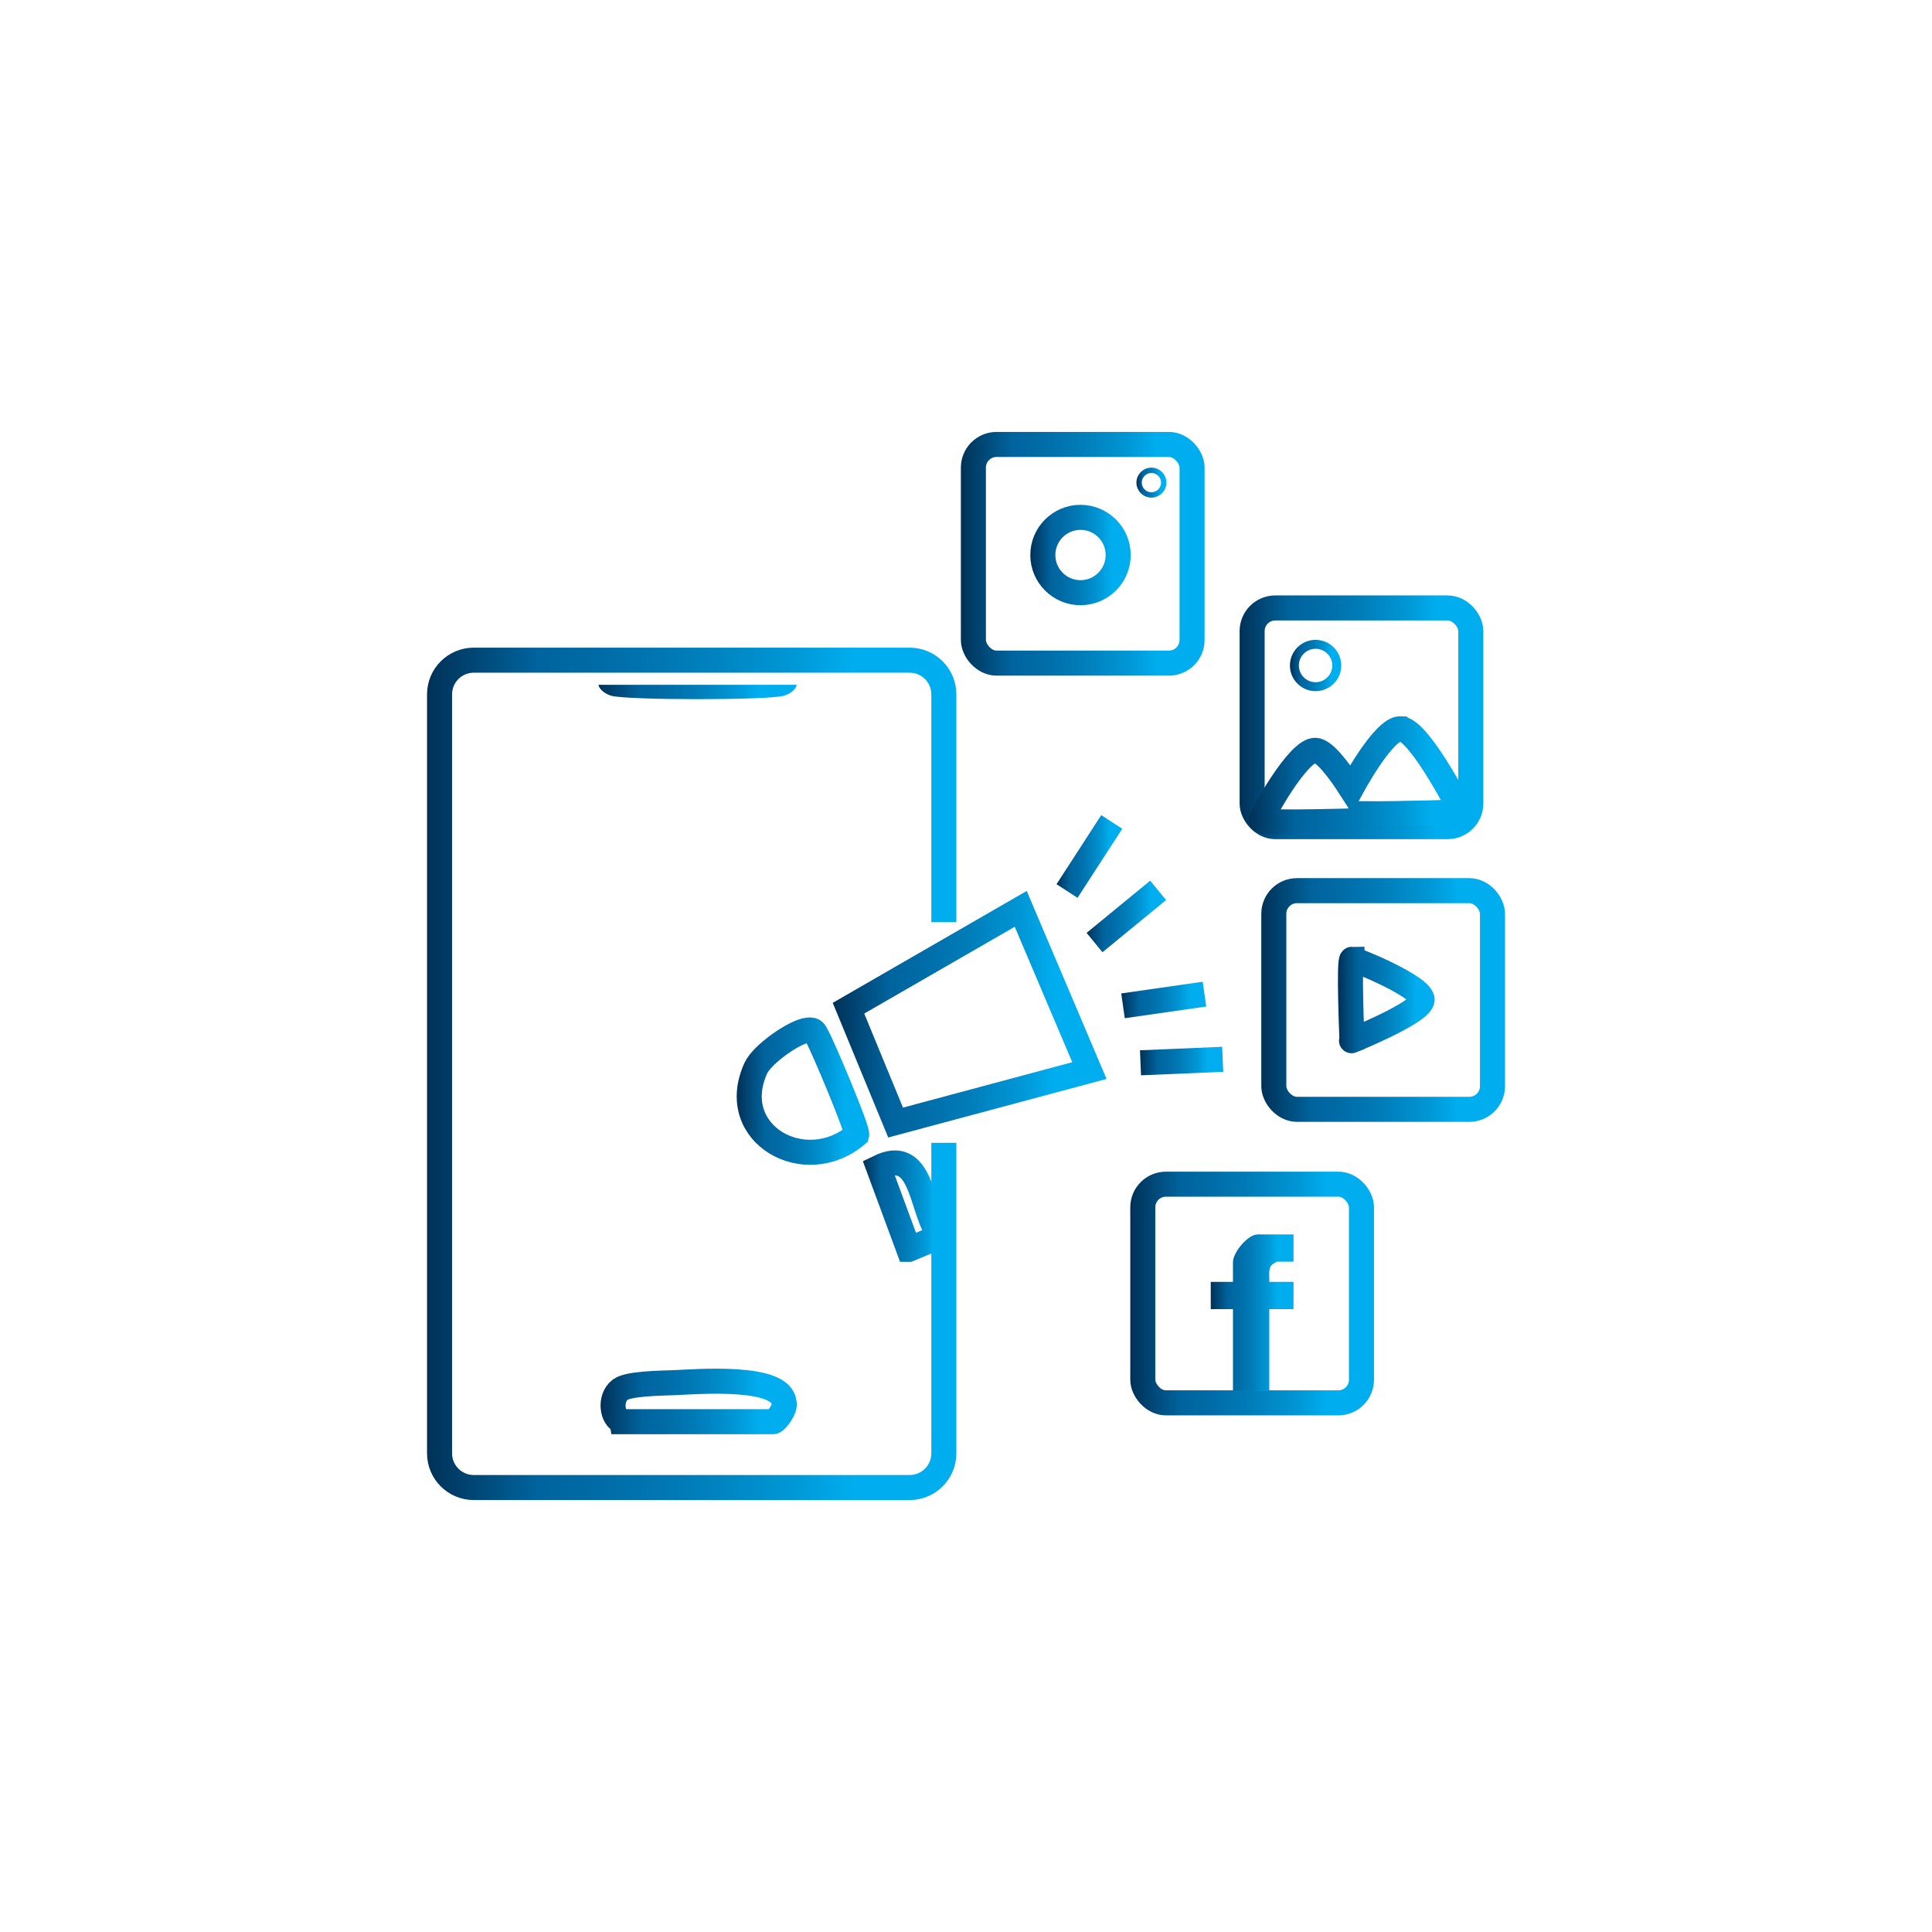 <?xml version="1.0" encoding="UTF-8"?>
<svg xmlns="http://www.w3.org/2000/svg" xmlns:xlink="http://www.w3.org/1999/xlink" id="Layer_1" data-name="Layer 1" viewBox="0 0 1080 1080">
  <defs>
    <style>
      .cls-1 {
        stroke: url(#linear-gradient-10);
      }

      .cls-1, .cls-2, .cls-3, .cls-4, .cls-5, .cls-6, .cls-7, .cls-8, .cls-9, .cls-10, .cls-11, .cls-12, .cls-13, .cls-14, .cls-15, .cls-16, .cls-17, .cls-18 {
        fill: none;
        stroke-miterlimit: 10;
      }

      .cls-1, .cls-2, .cls-3, .cls-4, .cls-5, .cls-6, .cls-7, .cls-9, .cls-10, .cls-11, .cls-12, .cls-13, .cls-14, .cls-16, .cls-17, .cls-18 {
        stroke-width: 14px;
      }

      .cls-2 {
        stroke: url(#linear-gradient-18);
      }

      .cls-19 {
        fill: url(#linear-gradient-13);
      }

      .cls-3 {
        stroke: url(#linear-gradient-8);
      }

      .cls-4 {
        stroke: url(#linear-gradient-14);
      }

      .cls-5 {
        stroke: url(#linear-gradient-15);
      }

      .cls-6 {
        stroke: url(#linear-gradient-3);
      }

      .cls-7 {
        stroke: url(#linear-gradient-5);
      }

      .cls-8 {
        stroke: url(#linear-gradient-11);
        stroke-width: 3px;
      }

      .cls-9 {
        stroke: url(#linear-gradient-6);
      }

      .cls-10 {
        stroke: url(#linear-gradient-2);
      }

      .cls-11 {
        stroke: url(#linear-gradient-16);
      }

      .cls-20 {
        fill: url(#linear-gradient-20);
      }

      .cls-12 {
        stroke: url(#linear-gradient-4);
      }

      .cls-13 {
        stroke: url(#linear-gradient-9);
      }

      .cls-14 {
        stroke: url(#linear-gradient-19);
      }

      .cls-15 {
        stroke: url(#linear-gradient-12);
        stroke-width: 5px;
      }

      .cls-16 {
        stroke: url(#linear-gradient-17);
      }

      .cls-17 {
        stroke: url(#linear-gradient);
      }

      .cls-18 {
        stroke: url(#linear-gradient-7);
      }
    </style>
    <linearGradient id="linear-gradient" x1="465.5" y1="566.96" x2="618.57" y2="566.96" gradientUnits="userSpaceOnUse">
      <stop offset="0" stop-color="#003157"></stop>
      <stop offset=".21" stop-color="#00649e"></stop>
      <stop offset=".31" stop-color="#006aa5"></stop>
      <stop offset=".48" stop-color="#007bb7"></stop>
      <stop offset=".69" stop-color="#0097d6"></stop>
      <stop offset=".81" stop-color="#00aeef"></stop>
      <stop offset="1" stop-color="#00aeef"></stop>
    </linearGradient>
    <linearGradient id="linear-gradient-2" x1="411.83" y1="609.95" x2="485.91" y2="609.95" xlink:href="#linear-gradient"></linearGradient>
    <linearGradient id="linear-gradient-3" x1="482.37" y1="675.36" x2="531.64" y2="675.36" xlink:href="#linear-gradient"></linearGradient>
    <linearGradient id="linear-gradient-4" x1="335.71" y1="783.41" x2="445.44" y2="783.41" xlink:href="#linear-gradient"></linearGradient>
    <linearGradient id="linear-gradient-5" x1="238.7" y1="600.29" x2="534.61" y2="600.29" xlink:href="#linear-gradient"></linearGradient>
    <linearGradient id="linear-gradient-6" x1="537.13" y1="309.57" x2="673.36" y2="309.57" xlink:href="#linear-gradient"></linearGradient>
    <linearGradient id="linear-gradient-7" x1="692.95" y1="400.97" x2="829.19" y2="400.97" xlink:href="#linear-gradient"></linearGradient>
    <linearGradient id="linear-gradient-8" x1="705.07" y1="559" x2="841.3" y2="559" xlink:href="#linear-gradient"></linearGradient>
    <linearGradient id="linear-gradient-9" x1="631.83" y1="723.08" x2="768.07" y2="723.08" xlink:href="#linear-gradient"></linearGradient>
    <linearGradient id="linear-gradient-10" x1="575.95" y1="310.26" x2="632.07" y2="310.26" xlink:href="#linear-gradient"></linearGradient>
    <linearGradient id="linear-gradient-11" x1="635.27" y1="269.79" x2="652.03" y2="269.79" xlink:href="#linear-gradient"></linearGradient>
    <linearGradient id="linear-gradient-12" x1="721.09" y1="372.02" x2="749.76" y2="372.02" xlink:href="#linear-gradient"></linearGradient>
    <linearGradient id="linear-gradient-13" x1="676.83" y1="733.77" x2="723.08" y2="733.77" xlink:href="#linear-gradient"></linearGradient>
    <linearGradient id="linear-gradient-14" x1="747.91" y1="559" x2="801.97" y2="559" xlink:href="#linear-gradient"></linearGradient>
    <linearGradient id="linear-gradient-15" x1="698" y1="433.42" x2="824.14" y2="433.42" xlink:href="#linear-gradient"></linearGradient>
    <linearGradient id="linear-gradient-16" x1="590.61" y1="478.77" x2="627.36" y2="478.77" xlink:href="#linear-gradient"></linearGradient>
    <linearGradient id="linear-gradient-17" x1="637.25" y1="593.13" x2="683.8" y2="593.13" xlink:href="#linear-gradient"></linearGradient>
    <linearGradient id="linear-gradient-18" x1="626.78" y1="559" x2="674.29" y2="559" xlink:href="#linear-gradient"></linearGradient>
    <linearGradient id="linear-gradient-19" x1="607.41" y1="512.32" x2="651.84" y2="512.32" xlink:href="#linear-gradient"></linearGradient>
    <linearGradient id="linear-gradient-20" x1="334.55" y1="386.82" x2="445.36" y2="386.82" xlink:href="#linear-gradient"></linearGradient>
  </defs>
  <g>
    <polygon class="cls-17" points="570.6 508.06 474.31 563.59 500.65 627.51 608.98 598.45 570.6 508.06"></polygon>
    <path class="cls-10" d="M451.82,575.79c-7.57.71-25.81,13.56-29.35,21.39-16.66,36.83,27.64,61.67,56.42,37.16.75-2.85-18.88-49.32-21.97-54.72-1.44-2.52-1.45-4.17-5.09-3.83Z"></path>
    <path class="cls-6" d="M508.02,698.38l14.56-6.05,1.33-3.74c-9.33-15.13-8.81-47.82-32.8-35.96l16.9,45.75Z"></path>
  </g>
  <path class="cls-12" d="M347.8,794.73c-5.76-1.8-7.31-13.18-1.06-17.92,4.56-3.46,22.85-3.6,29.85-3.88,12.85-.52,60.26-4.5,61.67,11.08,1.25,3.08-4.37,10.73-6.15,10.73h-84.31Z"></path>
  <path class="cls-7" d="M527.61,638.83v173.59c0,10.56-8.56,19.12-19.12,19.12h-243.66c-10.56,0-19.12-8.56-19.12-19.12v-424.26c0-10.56,8.56-19.12,19.12-19.12h243.66c10.56,0,19.12,8.56,19.12,19.12v127.34"></path>
  <rect class="cls-9" x="544.13" y="248.45" width="122.24" height="122.24" rx="12.94" ry="12.94"></rect>
  <rect class="cls-18" x="699.95" y="339.85" width="122.24" height="122.24" rx="12.94" ry="12.94"></rect>
  <rect class="cls-3" x="712.07" y="497.88" width="122.24" height="122.24" rx="12.94" ry="12.94"></rect>
  <rect class="cls-13" x="638.83" y="661.96" width="122.24" height="122.24" rx="12.94" ry="12.94"></rect>
  <circle class="cls-1" cx="604.01" cy="310.26" r="21.06"></circle>
  <circle class="cls-8" cx="643.65" cy="269.79" r="6.88"></circle>
  <circle class="cls-15" cx="735.42" cy="372.02" r="11.84"></circle>
  <path class="cls-19" d="M723.08,690.06v15.23h-9.31c-.17,0-2.72,1.64-2.93,1.86-2.03,2.21-1.11,6.63-1.3,9.42h13.54v15.23h-13.54v45.69h-20.31v-45.69h-12.41v-15.23h12.41v-11c0-5.45,8.26-15.51,13.82-15.51h20.02Z"></path>
  <path class="cls-4" d="M755.77,536.23c-1.93,0,0,45.43,0,45.43-4.19,1.67,38.76-15.24,39.2-22.71.43-7.28-37.27-22.71-39.2-22.71Z"></path>
  <path class="cls-5" d="M782.99,407.36c-7.31-.34-20.11,19.7-27.74,33.61-6.64-10.33-14.87-21.33-19.9-21.55-9.73-.43-30.35,37.27-30.35,39.2s60.7,0,60.7,0c.53.99-.33-.64-2.06-3.71,19.98.11,53.34-1.01,53.34-1.01,2.5,4.97-22.81-46.01-33.98-46.53Z"></path>
  <line class="cls-11" x1="596.48" y1="498.08" x2="621.48" y2="459.47"></line>
  <line class="cls-16" x1="637.55" y1="594.11" x2="683.5" y2="592.16"></line>
  <line class="cls-2" x1="627.77" y1="562.26" x2="673.3" y2="555.73"></line>
  <line class="cls-14" x1="611.85" y1="526.9" x2="647.4" y2="497.73"></line>
  <path class="cls-20" d="M445.36,382.8c-.53,3.07-4.42,5.34-7.13,6.12-8.88,2.56-87.71,2.55-96.56,0-2.7-.78-6.59-3.06-7.13-6.12h110.81Z"></path>
</svg>
